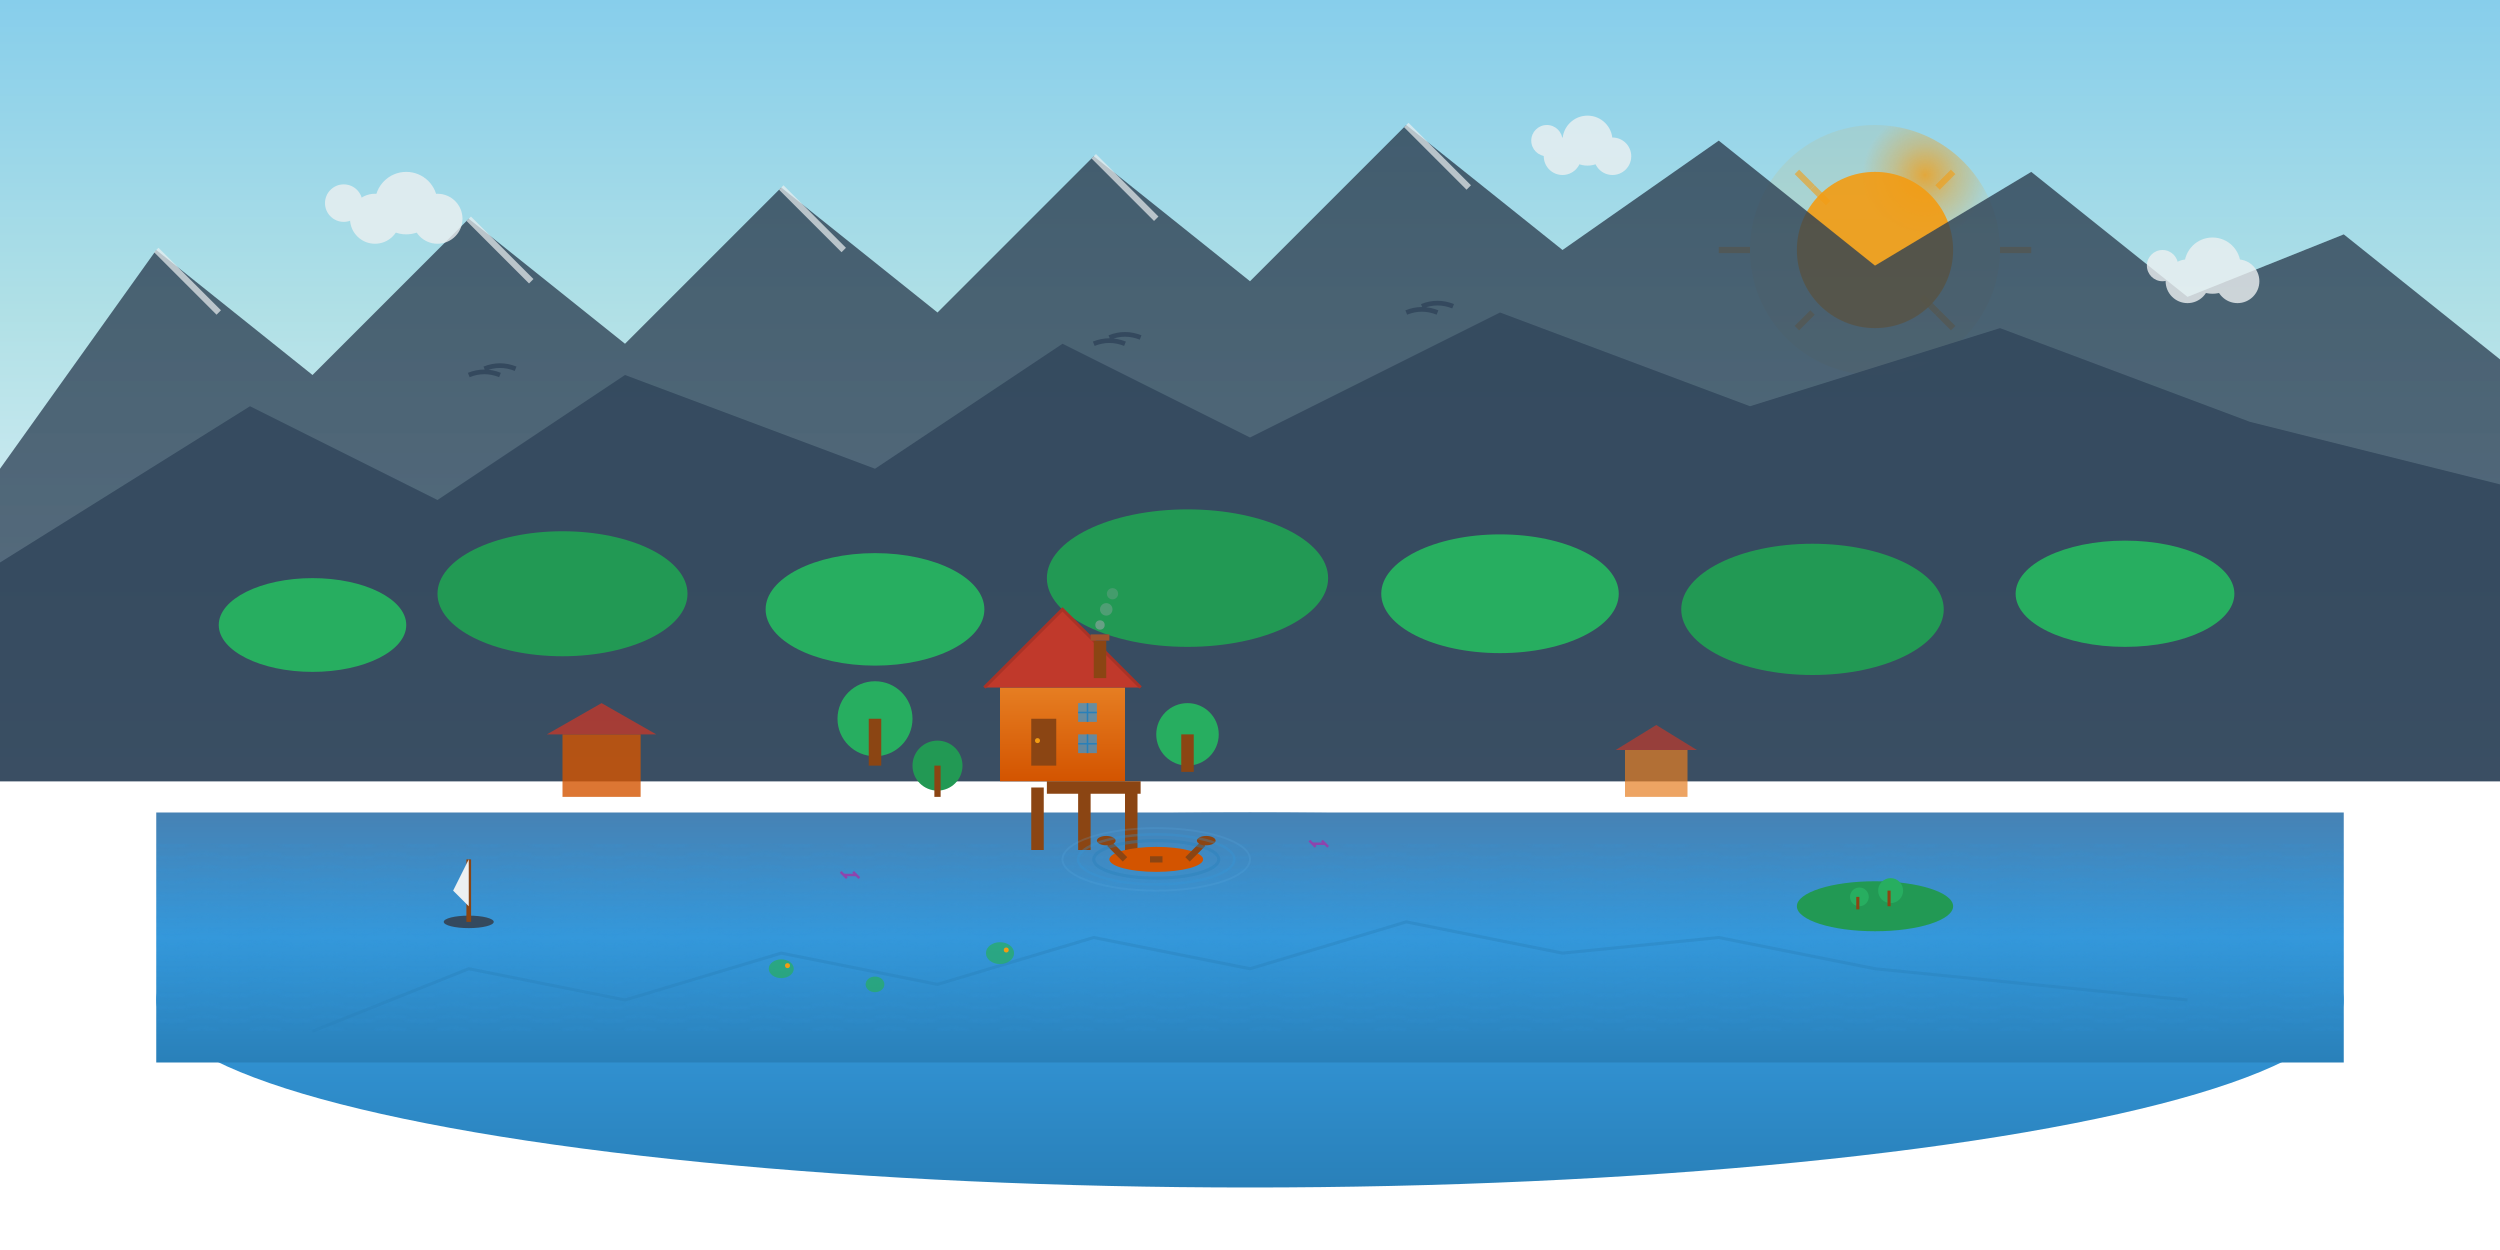 <svg xmlns="http://www.w3.org/2000/svg" viewBox="0 0 800 400" width="800" height="400">
  <defs>
    <linearGradient id="skyGradient" x1="0%" y1="0%" x2="0%" y2="100%">
      <stop offset="0%" style="stop-color:#87CEEB;stop-opacity:1" />
      <stop offset="40%" style="stop-color:#B0E0E6;stop-opacity:1" />
      <stop offset="100%" style="stop-color:#F0F8FF;stop-opacity:1" />
    </linearGradient>
    <linearGradient id="lakeGradient" x1="0%" y1="0%" x2="0%" y2="100%">
      <stop offset="0%" style="stop-color:#4682B4;stop-opacity:1" />
      <stop offset="50%" style="stop-color:#3498db;stop-opacity:1" />
      <stop offset="100%" style="stop-color:#2980b9;stop-opacity:1" />
    </linearGradient>
    <linearGradient id="mountainGradient" x1="0%" y1="0%" x2="0%" y2="100%">
      <stop offset="0%" style="stop-color:#2c3e50;stop-opacity:1" />
      <stop offset="70%" style="stop-color:#34495e;stop-opacity:1" />
      <stop offset="100%" style="stop-color:#5D6D7E;stop-opacity:1" />
    </linearGradient>
    <linearGradient id="cottageGradient" x1="0%" y1="0%" x2="0%" y2="100%">
      <stop offset="0%" style="stop-color:#e67e22;stop-opacity:1" />
      <stop offset="100%" style="stop-color:#d35400;stop-opacity:1" />
    </linearGradient>
    <radialGradient id="sunGradient" cx="70%" cy="20%" r="25%">
      <stop offset="0%" style="stop-color:#f39c12;stop-opacity:0.8" />
      <stop offset="50%" style="stop-color:#f39c12;stop-opacity:0.4" />
      <stop offset="100%" style="stop-color:#f39c12;stop-opacity:0.1" />
    </radialGradient>
    <pattern id="waterPattern" patternUnits="userSpaceOnUse" width="20" height="4">
      <path d="M0,2 Q5,0 10,2 T20,2" stroke="#3498db" stroke-width="0.5" fill="none" opacity="0.3"/>
    </pattern>
  </defs>
  
  <!-- Sky background -->
  <rect width="800" height="250" fill="url(#skyGradient)"/>
  
  <!-- Sun -->
  <circle cx="600" cy="80" r="40" fill="url(#sunGradient)"/>
  <circle cx="600" cy="80" r="25" fill="#f39c12" opacity="0.9"/>
  
  <!-- Sun rays -->
  <g stroke="#f39c12" stroke-width="2" opacity="0.6">
    <line x1="580" y1="60" x2="575" y2="55"/>
    <line x1="620" y1="60" x2="625" y2="55"/>
    <line x1="580" y1="100" x2="575" y2="105"/>
    <line x1="620" y1="100" x2="625" y2="105"/>
    <line x1="560" y1="80" x2="550" y2="80"/>
    <line x1="640" y1="80" x2="650" y2="80"/>
    <line x1="585" y1="65" x2="580" y2="60"/>
    <line x1="615" y1="95" x2="620" y2="100"/>
  </g>
  
  <!-- Distant mountains -->
  <path d="M0 150 L50 80 L100 120 L150 70 L200 110 L250 60 L300 100 L350 50 L400 90 L450 40 L500 80 L550 45 L600 85 L650 55 L700 95 L750 75 L800 115 L800 250 L0 250 Z" 
        fill="url(#mountainGradient)" opacity="0.8"/>
  
  <!-- Mountain highlights and snow caps -->
  <path d="M50 80 L60 90 L70 100 M150 70 L160 80 L170 90 M250 60 L260 70 L270 80 M350 50 L360 60 L370 70 M450 40 L460 50 L470 60" 
        stroke="#ecf0f1" stroke-width="2" fill="none" opacity="0.7"/>
  
  <!-- Closer mountain layer -->
  <path d="M0 180 L80 130 L140 160 L200 120 L280 150 L340 110 L400 140 L480 100 L560 130 L640 105 L720 135 L800 155 L800 250 L0 250 Z" 
        fill="#34495e" opacity="0.9"/>
  
  <!-- Forest line -->
  <ellipse cx="100" cy="200" rx="30" ry="15" fill="#27ae60"/>
  <ellipse cx="180" cy="190" rx="40" ry="20" fill="#229954"/>
  <ellipse cx="280" cy="195" rx="35" ry="18" fill="#27ae60"/>
  <ellipse cx="380" cy="185" rx="45" ry="22" fill="#229954"/>
  <ellipse cx="480" cy="190" rx="38" ry="19" fill="#27ae60"/>
  <ellipse cx="580" cy="195" rx="42" ry="21" fill="#229954"/>
  <ellipse cx="680" cy="190" rx="35" ry="17" fill="#27ae60"/>
  
  <!-- Lake -->
  <ellipse cx="400" cy="320" rx="350" ry="60" fill="url(#lakeGradient)"/>
  <rect x="50" y="260" width="700" height="80" fill="url(#lakeGradient)"/>
  
  <!-- Water surface patterns -->
  <rect x="50" y="270" width="700" height="60" fill="url(#waterPattern)"/>
  
  <!-- Lake reflections of mountains -->
  <path d="M100 330 L150 310 L200 320 L250 305 L300 315 L350 300 L400 310 L450 295 L500 305 L550 300 L600 310 L700 320" 
        stroke="#2980b9" stroke-width="1" fill="none" opacity="0.4"/>
  
  <!-- Main cottage -->
  <rect x="320" y="220" width="40" height="30" fill="url(#cottageGradient)"/>
  
  <!-- Cottage roof -->
  <path d="M315 220 L340 195 L365 220 Z" fill="#c0392b"/>
  <path d="M315 220 L340 195 L365 220" stroke="#a93226" stroke-width="1" fill="none"/>
  
  <!-- Cottage chimney -->
  <rect x="350" y="205" width="4" height="12" fill="#8b4513"/>
  <rect x="349" y="203" width="6" height="2" fill="#a0522d"/>
  
  <!-- Smoke from chimney -->
  <circle cx="352" cy="200" r="1.5" fill="#95a5a6" opacity="0.6"/>
  <circle cx="354" cy="195" r="2" fill="#95a5a6" opacity="0.4"/>
  <circle cx="356" cy="190" r="1.8" fill="#95a5a6" opacity="0.3"/>
  
  <!-- Cottage details -->
  <rect x="330" y="230" width="8" height="15" fill="#8b4513"/>
  <circle cx="332" cy="237" r="0.8" fill="#f39c12"/>
  
  <!-- Cottage windows -->
  <rect x="345" y="225" width="6" height="6" fill="#3498db" opacity="0.7"/>
  <rect x="345" y="235" width="6" height="6" fill="#3498db" opacity="0.7"/>
  <line x1="348" y1="225" x2="348" y2="231" stroke="#2980b9" stroke-width="0.5"/>
  <line x1="345" y1="228" x2="351" y2="228" stroke="#2980b9" stroke-width="0.5"/>
  <line x1="348" y1="235" x2="348" y2="241" stroke="#2980b9" stroke-width="0.5"/>
  <line x1="345" y1="238" x2="351" y2="238" stroke="#2980b9" stroke-width="0.5"/>
  
  <!-- Additional cottages in distance -->
  <rect x="180" y="235" width="25" height="20" fill="#d35400" opacity="0.8"/>
  <path d="M175 235 L192.5 225 L210 235 Z" fill="#c0392b" opacity="0.8"/>
  
  <rect x="520" y="240" width="20" height="15" fill="#e67e22" opacity="0.7"/>
  <path d="M517 240 L530 232 L543 240 Z" fill="#c0392b" opacity="0.7"/>
  
  <!-- Trees around main cottage -->
  <circle cx="280" cy="230" r="12" fill="#27ae60"/>
  <rect x="278" y="230" width="4" height="15" fill="#8b4513"/>
  
  <circle cx="380" cy="235" r="10" fill="#27ae60"/>
  <rect x="378" y="235" width="4" height="12" fill="#8b4513"/>
  
  <circle cx="300" cy="245" r="8" fill="#229954"/>
  <rect x="299" y="245" width="2" height="10" fill="#8b4513"/>
  
  <!-- Dock extending into lake -->
  <rect x="335" y="250" width="30" height="4" fill="#8b4513"/>
  <rect x="330" y="252" width="4" height="20" fill="#8b4513"/>
  <rect x="345" y="252" width="4" height="20" fill="#8b4513"/>
  <rect x="360" y="252" width="4" height="20" fill="#8b4513"/>
  
  <!-- Small boat at dock -->
  <ellipse cx="370" cy="275" rx="15" ry="4" fill="#d35400"/>
  <rect x="368" y="274" width="4" height="2" fill="#8b4513"/>
  
  <!-- Rowing oars -->
  <line x1="360" y1="275" x2="355" y2="270" stroke="#8b4513" stroke-width="2"/>
  <line x1="380" y1="275" x2="385" y2="270" stroke="#8b4513" stroke-width="2"/>
  <ellipse cx="354" cy="269" rx="3" ry="1.5" fill="#8b4513"/>
  <ellipse cx="386" cy="269" rx="3" ry="1.5" fill="#8b4513"/>
  
  <!-- Water ripples around boat -->
  <ellipse cx="370" cy="275" rx="20" ry="6" fill="none" stroke="#2980b9" stroke-width="1" opacity="0.4"/>
  <ellipse cx="370" cy="275" rx="25" ry="8" fill="none" stroke="#3498db" stroke-width="0.8" opacity="0.3"/>
  <ellipse cx="370" cy="275" rx="30" ry="10" fill="none" stroke="#5DADE2" stroke-width="0.6" opacity="0.2"/>
  
  <!-- Birds in sky -->
  <path d="M150 120 Q155 118 160 120 M155 118 Q160 116 165 118" stroke="#34495e" stroke-width="1.5" fill="none"/>
  <path d="M450 100 Q455 98 460 100 M455 98 Q460 96 465 98" stroke="#34495e" stroke-width="1.5" fill="none"/>
  <path d="M350 110 Q355 108 360 110 M355 108 Q360 106 365 108" stroke="#34495e" stroke-width="1.5" fill="none"/>
  
  <!-- Clouds -->
  <g fill="#ecf0f1" opacity="0.8">
    <circle cx="120" cy="70" r="8"/>
    <circle cx="130" cy="65" r="10"/>
    <circle cx="140" cy="70" r="8"/>
    <circle cx="110" cy="65" r="6"/>
    
    <circle cx="500" cy="50" r="6"/>
    <circle cx="508" cy="45" r="8"/>
    <circle cx="516" cy="50" r="6"/>
    <circle cx="495" cy="45" r="5"/>
    
    <circle cx="700" cy="90" r="7"/>
    <circle cx="708" cy="85" r="9"/>
    <circle cx="716" cy="90" r="7"/>
    <circle cx="692" cy="85" r="5"/>
  </g>
  
  <!-- Distant sailboat -->
  <ellipse cx="150" cy="295" rx="8" ry="2" fill="#34495e"/>
  <line x1="150" y1="295" x2="150" y2="275" stroke="#8b4513" stroke-width="1.5"/>
  <path d="M150 275 L145 285 L150 290 Z" fill="#ecf0f1"/>
  
  <!-- Small island -->
  <ellipse cx="600" cy="290" rx="25" ry="8" fill="#229954"/>
  <circle cx="595" cy="287" r="3" fill="#27ae60"/>
  <circle cx="605" cy="285" r="4" fill="#27ae60"/>
  <rect x="594" y="287" width="1" height="4" fill="#8b4513"/>
  <rect x="604" y="285" width="1" height="5" fill="#8b4513"/>
  
  <!-- Lily pads -->
  <ellipse cx="250" cy="310" rx="4" ry="3" fill="#27ae60" opacity="0.7"/>
  <ellipse cx="280" cy="315" rx="3" ry="2.5" fill="#27ae60" opacity="0.7"/>
  <ellipse cx="320" cy="305" rx="4.5" ry="3.5" fill="#27ae60" opacity="0.7"/>
  <circle cx="252" cy="309" r="0.8" fill="#f39c12"/>
  <circle cx="322" cy="304" r="0.8" fill="#f39c12"/>
  
  <!-- Dragonflies -->
  <g stroke="#8e44ad" stroke-width="0.8" fill="none">
    <line x1="270" y1="280" x2="274" y2="280"/>
    <line x1="269" y1="279" x2="271" y2="281"/>
    <line x1="273" y1="279" x2="275" y2="281"/>
    
    <line x1="420" y1="270" x2="424" y2="270"/>
    <line x1="419" y1="269" x2="421" y2="271"/>
    <line x1="423" y1="269" x2="425" y2="271"/>
  </g>
</svg>
